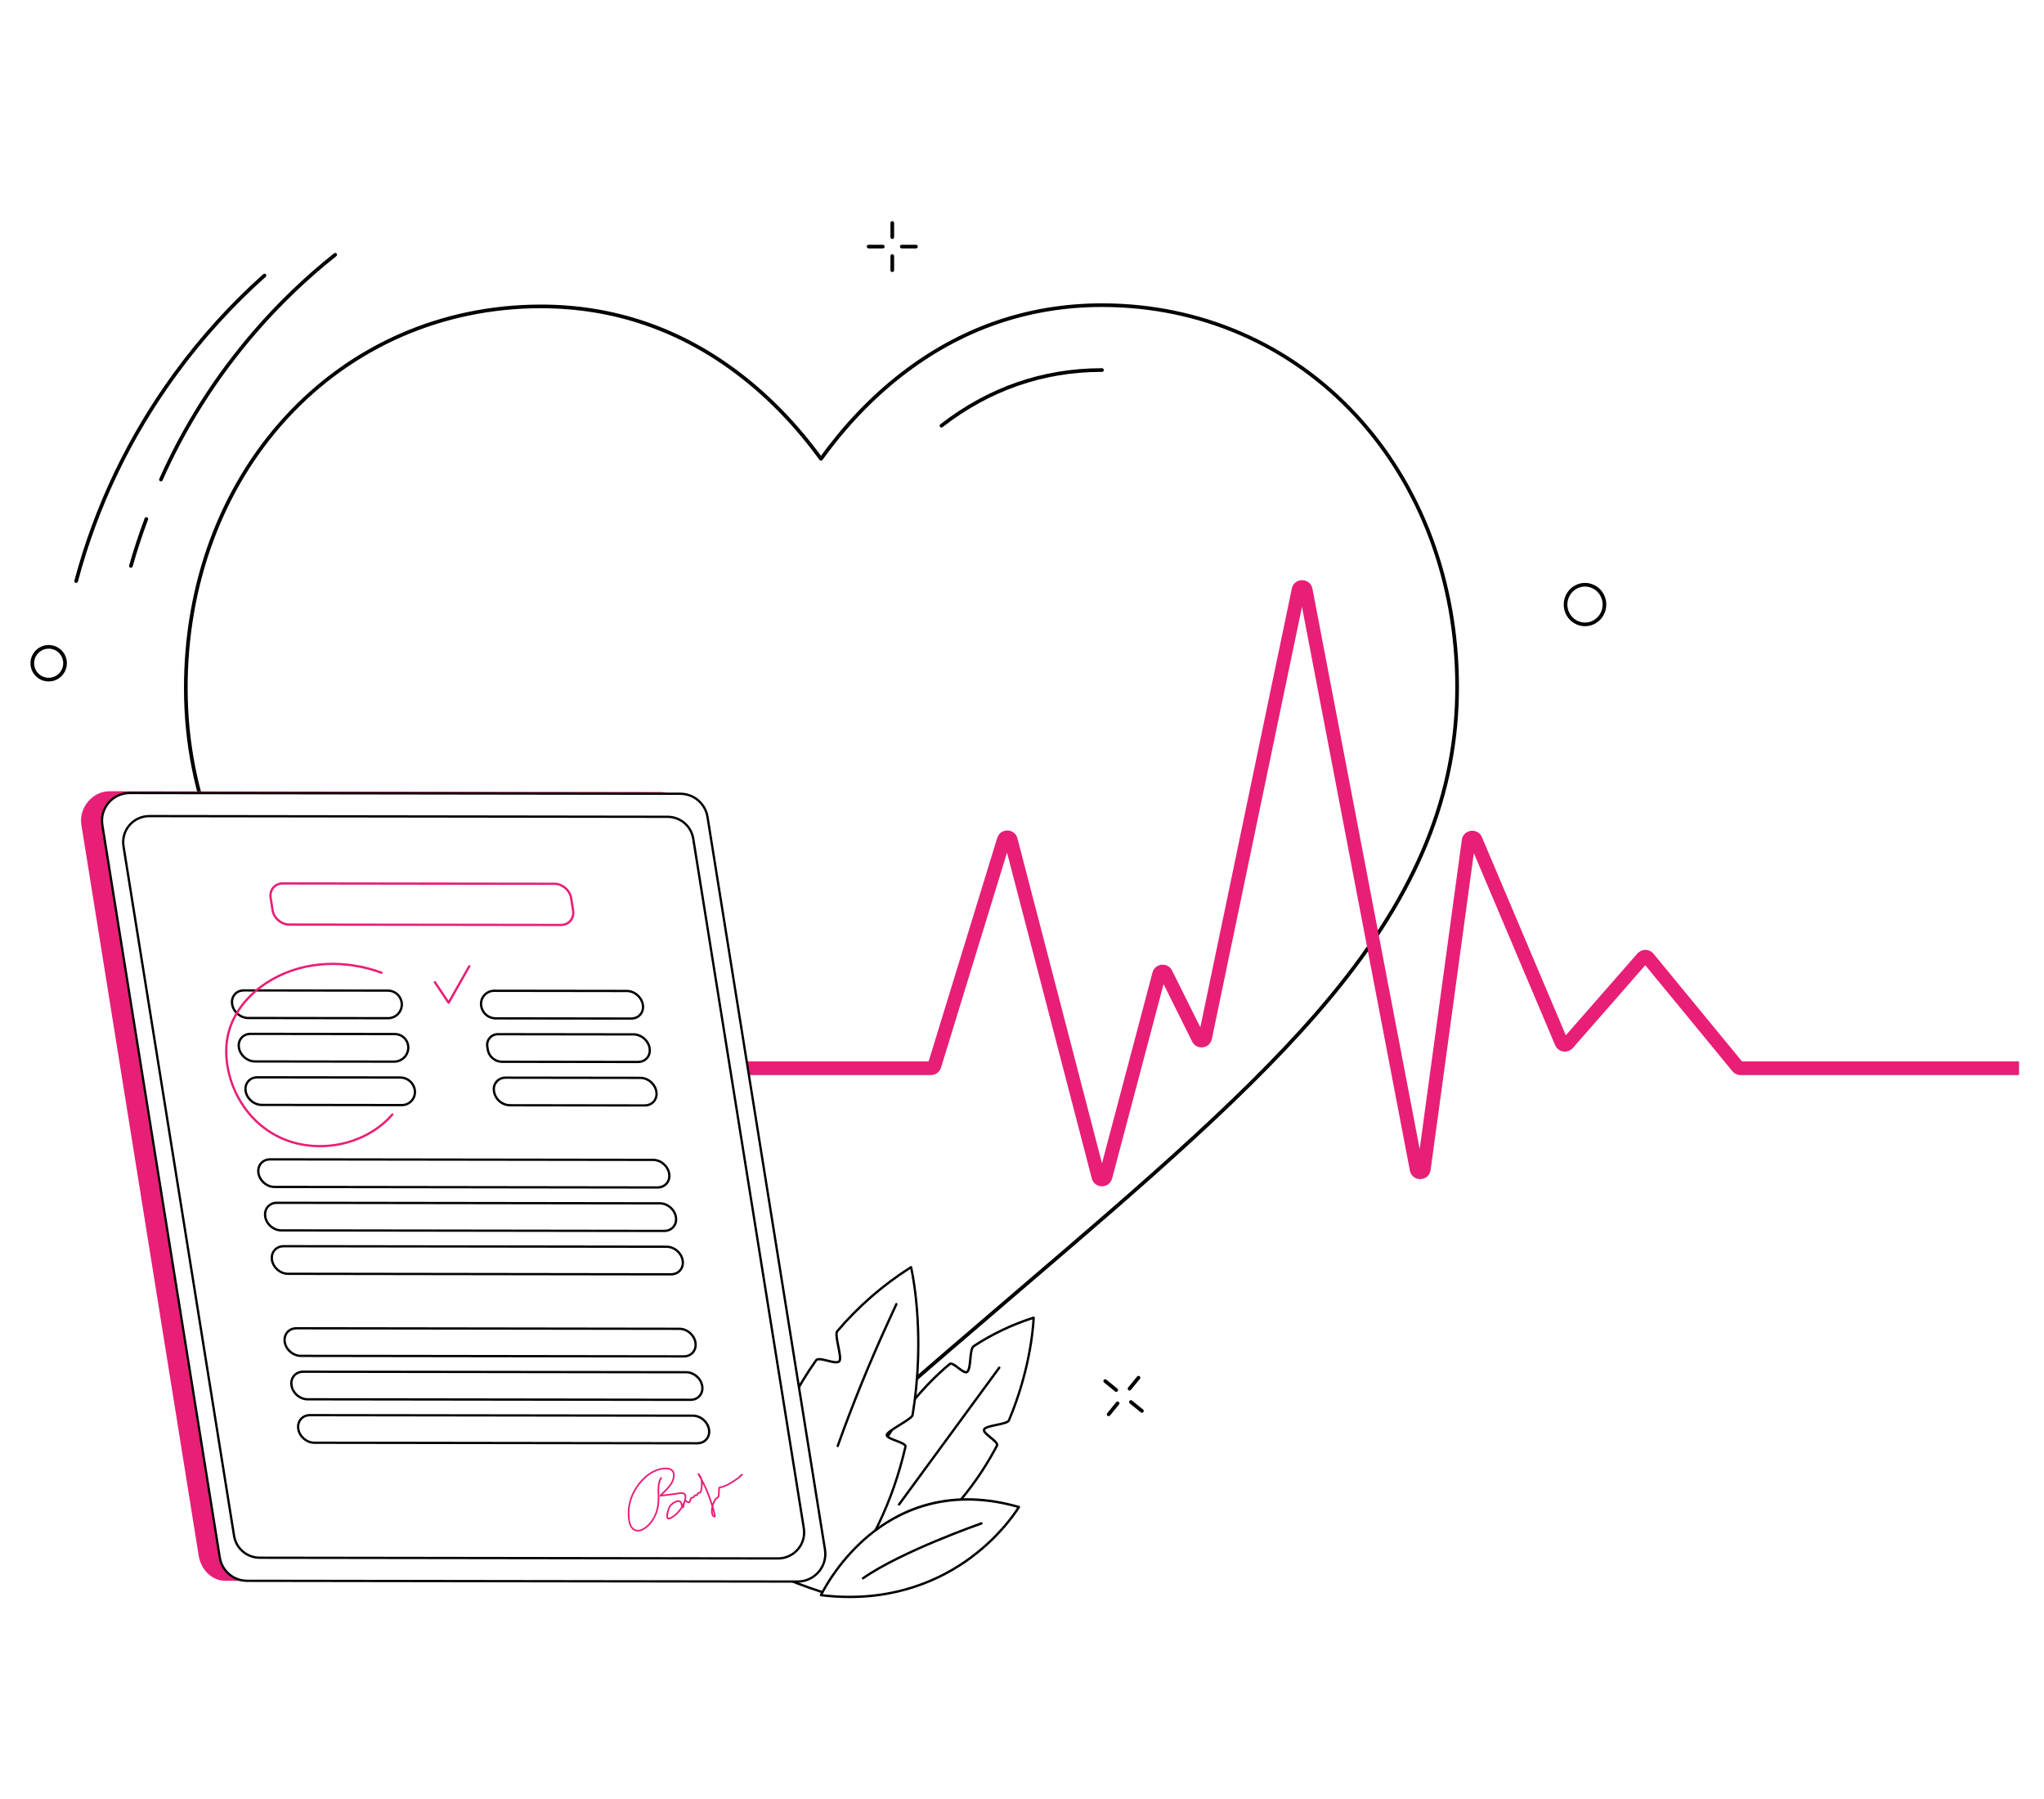 <svg width="250" height="220" viewBox="0 0 250 220" fill="none" xmlns="http://www.w3.org/2000/svg">
<rect width="250" height="220" fill="white"/>
<path d="M109.135 29.226C109.012 29.226 108.911 29.125 108.911 29.002V27.266C108.911 27.143 109.012 27.043 109.135 27.043C109.259 27.043 109.36 27.143 109.36 27.266V29.002C109.36 29.125 109.259 29.226 109.135 29.226Z" fill="black"/>
<path d="M109.135 33.272C109.012 33.272 108.911 33.171 108.911 33.048V31.312C108.911 31.189 109.012 31.089 109.135 31.089C109.259 31.089 109.36 31.189 109.36 31.312V33.048C109.36 33.171 109.259 33.272 109.135 33.272Z" fill="black"/>
<path d="M107.978 30.379H106.237C106.114 30.379 106.013 30.279 106.013 30.156C106.013 30.033 106.114 29.933 106.237 29.933H107.978C108.101 29.933 108.202 30.033 108.202 30.156C108.202 30.279 108.101 30.379 107.978 30.379Z" fill="black"/>
<path d="M112.031 30.379H110.291C110.167 30.379 110.066 30.279 110.066 30.156C110.066 30.033 110.167 29.933 110.291 29.933H112.031C112.155 29.933 112.256 30.033 112.256 30.156C112.256 30.279 112.155 30.379 112.031 30.379Z" fill="black"/>
<path d="M138.151 170.048C138.102 170.048 138.052 170.032 138.01 169.999C137.913 169.92 137.9 169.78 137.976 169.684L139.075 168.336C139.154 168.24 139.295 168.227 139.391 168.303C139.488 168.381 139.501 168.522 139.425 168.618L138.326 169.965C138.281 170.019 138.216 170.048 138.151 170.048Z" fill="black"/>
<path d="M135.594 173.185C135.545 173.185 135.496 173.17 135.453 173.136C135.356 173.058 135.343 172.917 135.419 172.821L136.518 171.474C136.597 171.378 136.738 171.365 136.835 171.441C136.931 171.519 136.945 171.659 136.868 171.756L135.769 173.103C135.724 173.156 135.659 173.185 135.594 173.185Z" fill="black"/>
<path d="M136.524 170.213C136.475 170.213 136.423 170.198 136.383 170.162L135.033 169.065C134.936 168.987 134.923 168.846 135.001 168.75C135.08 168.654 135.221 168.641 135.317 168.719L136.668 169.816C136.764 169.894 136.778 170.035 136.699 170.131C136.654 170.184 136.589 170.213 136.524 170.213Z" fill="black"/>
<path d="M139.669 172.767C139.619 172.767 139.568 172.751 139.527 172.718L138.177 171.621C138.081 171.543 138.067 171.402 138.146 171.306C138.224 171.21 138.366 171.196 138.462 171.274L139.812 172.371C139.909 172.45 139.922 172.59 139.844 172.686C139.799 172.74 139.734 172.769 139.669 172.769V172.767Z" fill="black"/>
<path d="M17.956 63.251C17.846 63.222 17.731 63.281 17.69 63.389C16.98 65.272 16.344 67.21 15.796 69.146C15.764 69.265 15.83 69.389 15.951 69.421C16.066 69.458 16.194 69.386 16.227 69.265C16.772 67.34 17.405 65.415 18.109 63.544C18.152 63.428 18.094 63.299 17.978 63.257C17.971 63.255 17.963 63.253 17.956 63.251Z" fill="black"/>
<path d="M41.052 30.938C40.985 30.92 40.912 30.933 40.856 30.979C37.328 33.779 34.03 36.941 31.055 40.372C26.294 45.862 22.4 51.978 19.482 58.553C19.431 58.666 19.483 58.798 19.595 58.846C19.709 58.897 19.841 58.845 19.89 58.733C22.791 52.198 26.663 46.12 31.394 40.663C34.352 37.251 37.63 34.111 41.135 31.326C41.232 31.25 41.249 31.108 41.171 31.011C41.14 30.973 41.099 30.946 41.055 30.934L41.052 30.938Z" fill="black"/>
<path d="M32.41 33.472C32.339 33.453 32.26 33.469 32.202 33.521C28.161 37.123 24.48 41.18 21.263 45.585C15.637 53.289 11.543 61.843 9.096 71.008C9.064 71.126 9.136 71.249 9.254 71.281C9.372 71.31 9.497 71.241 9.529 71.123C11.961 62.012 16.03 53.507 21.625 45.85C24.823 41.47 28.483 37.435 32.499 33.856C32.59 33.774 32.598 33.633 32.516 33.542C32.486 33.508 32.448 33.486 32.407 33.475L32.41 33.472Z" fill="black"/>
<path d="M6.537 78.956C6.374 78.912 6.202 78.888 6.03 78.881C5.434 78.862 4.866 79.076 4.432 79.484C3.535 80.324 3.488 81.735 4.326 82.631C4.732 83.063 5.284 83.314 5.877 83.332C6.473 83.352 7.041 83.137 7.475 82.73C8.372 81.889 8.419 80.479 7.581 79.583C7.293 79.275 6.933 79.061 6.537 78.956ZM5.489 82.824C5.171 82.74 4.885 82.569 4.654 82.325C3.983 81.61 4.022 80.481 4.738 79.811C5.086 79.484 5.54 79.313 6.014 79.328C6.488 79.343 6.929 79.541 7.253 79.889C7.924 80.604 7.885 81.732 7.169 82.403C6.821 82.729 6.367 82.898 5.893 82.885C5.755 82.881 5.619 82.861 5.489 82.827L5.489 82.824Z" fill="black"/>
<path d="M193.861 76.579C193.547 76.579 193.236 76.521 192.935 76.405C192.278 76.15 191.762 75.65 191.479 74.997C190.903 73.663 191.502 72.1 192.812 71.512C193.442 71.228 194.144 71.21 194.788 71.46C195.445 71.715 195.961 72.216 196.244 72.868C196.82 74.202 196.221 75.766 194.911 76.353C194.575 76.503 194.218 76.579 193.861 76.579ZM192.993 71.918C191.903 72.408 191.407 73.708 191.89 74.818C192.125 75.361 192.554 75.777 193.096 75.987C193.628 76.192 194.207 76.177 194.727 75.944C195.817 75.455 196.313 74.155 195.831 73.044C195.595 72.502 195.167 72.086 194.624 71.876C194.092 71.671 193.514 71.686 192.993 71.918Z" fill="black"/>
<path d="M165.818 50.77C157.751 42.067 146.698 37.29 134.689 37.316C125.714 37.337 117.498 40.188 110.275 45.794C106.63 48.622 103.327 52.081 100.418 56.116C97.495 52.095 94.177 48.649 90.518 45.836C83.272 40.264 75.046 37.446 66.07 37.466C54.062 37.493 43.027 42.319 34.995 51.058C27.059 59.694 22.7 71.478 22.727 84.238C22.754 97.372 27.678 109.386 38.226 122.043C47.661 133.365 61.211 144.852 76.903 158.151C82.263 162.693 88.335 167.841 94.641 173.324C96.308 174.777 98.444 175.572 100.658 175.567C102.87 175.563 105.003 174.756 106.661 173.3C112.945 167.787 119.002 162.61 124.345 158.041C139.981 144.675 153.486 133.133 162.874 121.766C173.371 109.064 178.246 97.03 178.219 83.894C178.194 71.133 173.788 59.37 165.818 50.77Z" fill="white"/>
<path d="M100.635 175.791C98.374 175.791 96.193 174.976 94.493 173.494C88.189 168.014 82.116 162.866 76.759 158.325C61.058 145.017 47.499 133.528 38.051 122.189C27.469 109.487 22.529 97.428 22.502 84.241C22.477 71.424 26.854 59.587 34.829 50.911C42.903 42.125 53.996 37.272 66.068 37.245C66.099 37.245 66.13 37.245 66.162 37.245C75.151 37.245 83.391 40.076 90.652 45.662C94.242 48.422 97.526 51.811 100.413 55.739C103.287 51.8 106.555 48.397 110.133 45.62C117.4 39.983 125.659 37.116 134.687 37.096C134.72 37.096 134.754 37.096 134.788 37.096C146.819 37.096 157.894 41.897 165.981 50.62C173.992 59.263 178.416 71.08 178.443 83.894C178.47 97.086 173.577 109.165 163.047 121.91C153.645 133.289 140.136 144.836 124.493 158.209L124.354 158.33C119.051 162.863 113.041 168.005 106.811 173.468C105.111 174.96 102.928 175.785 100.66 175.791H100.64H100.635ZM66.162 37.692C66.13 37.692 66.101 37.692 66.068 37.692C54.124 37.719 43.145 42.519 35.157 51.21C27.26 59.806 22.924 71.534 22.951 84.238C22.978 97.318 27.886 109.286 38.398 121.901C47.823 133.211 61.366 144.689 77.049 157.979C82.41 162.524 88.483 167.672 94.789 173.155C96.413 174.571 98.504 175.338 100.658 175.342C102.816 175.338 104.895 174.551 106.515 173.13C112.747 167.663 118.759 162.524 124.062 157.988L124.199 157.87C139.828 144.508 153.324 132.972 162.701 121.624C173.162 108.964 178.021 96.974 177.994 83.894C177.969 71.19 173.586 59.482 165.651 50.922C157.649 42.291 146.691 37.54 134.788 37.54C134.754 37.54 134.723 37.54 134.689 37.54C125.765 37.56 117.597 40.396 110.412 45.971C106.793 48.779 103.491 52.238 100.599 56.249C100.557 56.307 100.487 56.343 100.417 56.343C100.346 56.343 100.278 56.309 100.236 56.251C97.328 52.254 94.013 48.81 90.381 46.017C83.2 40.494 75.052 37.694 66.164 37.694L66.162 37.692Z" fill="black"/>
<path d="M115.15 52.284C115.083 52.284 115.018 52.255 114.973 52.197C114.897 52.099 114.915 51.96 115.011 51.884C120.853 47.353 127.478 45.045 134.701 45.029H134.784C134.907 45.029 135.008 45.13 135.008 45.253C135.008 45.376 134.907 45.476 134.784 45.476H134.701C127.581 45.492 121.048 47.766 115.285 52.235C115.245 52.266 115.195 52.282 115.148 52.282L115.15 52.284Z" fill="black"/>
<path fill-rule="evenodd" clip-rule="evenodd" d="M159.19 72.139C159.176 72.149 159.16 72.166 159.151 72.207L147.731 126.963C147.579 127.69 146.59 127.817 146.259 127.151L142.304 119.203C142.258 119.11 142.121 119.124 142.095 119.224L135.539 143.989C135.333 144.768 134.223 144.766 134.02 143.986L123.308 102.812C123.299 102.778 123.283 102.761 123.269 102.75C123.253 102.738 123.229 102.729 123.202 102.729C123.174 102.728 123.15 102.736 123.133 102.747C123.119 102.757 123.102 102.774 123.092 102.808L114.617 130.418C114.516 130.747 114.211 130.971 113.866 130.971H84.702V130.301H113.866C113.915 130.301 113.959 130.269 113.973 130.222L122.448 102.612C122.68 101.857 123.761 101.88 123.959 102.644L134.671 143.818C134.681 143.854 134.697 143.871 134.711 143.881C134.727 143.893 134.751 143.902 134.78 143.902C134.808 143.902 134.832 143.893 134.849 143.881C134.863 143.871 134.879 143.854 134.888 143.819L141.444 119.053C141.629 118.354 142.585 118.258 142.907 118.905L146.862 126.853C146.909 126.948 147.05 126.93 147.072 126.826L158.493 72.07C158.667 71.233 159.872 71.243 160.033 72.083L173.594 142.933C173.602 142.975 173.619 142.993 173.632 143.003C173.649 143.015 173.675 143.024 173.707 143.023C173.739 143.023 173.765 143.012 173.781 142.999C173.793 142.988 173.809 142.97 173.815 142.927L179.292 102.769C179.4 101.981 180.483 101.838 180.794 102.571L191.294 127.372C191.326 127.448 191.427 127.464 191.482 127.402L200.651 116.925C200.971 116.56 201.543 116.569 201.851 116.943L212.796 130.26C212.818 130.286 212.85 130.301 212.883 130.301H246.446V130.971H212.883C212.648 130.971 212.425 130.866 212.276 130.685L201.33 117.368C201.286 117.314 201.204 117.313 201.159 117.365L191.989 127.842C191.608 128.278 190.899 128.165 190.674 127.632L180.174 102.831C180.159 102.798 180.141 102.783 180.126 102.775C180.108 102.765 180.083 102.76 180.055 102.764C180.028 102.768 180.005 102.779 179.99 102.793C179.977 102.805 179.964 102.824 179.959 102.86L174.482 143.017C174.362 143.895 173.1 143.929 172.933 143.058L159.371 72.208C159.364 72.168 159.348 72.15 159.335 72.14C159.318 72.128 159.293 72.118 159.262 72.118C159.232 72.117 159.206 72.127 159.19 72.139Z" fill="#E81F76" stroke="#E81F76" stroke-miterlimit="10"/>
<path d="M101.302 194.612C101.302 194.612 103.959 177.035 116.155 166.808C116.564 166.466 117.857 168.095 118.288 167.77C118.836 167.355 118.527 164.992 119.112 164.609C121.286 163.186 123.714 161.996 126.424 161.14C126.424 161.14 126.308 166.802 123.403 173.697C123.184 174.217 120.624 174.272 120.372 174.804C120.134 175.307 122.206 176.287 121.937 176.797C118.454 183.396 112.273 190.489 101.303 194.613L101.302 194.612Z" fill="white"/>
<path d="M101.21 194.727C101.17 194.695 101.151 194.644 101.157 194.593C101.164 194.548 101.849 190.117 104.018 184.495C106.02 179.303 109.735 172.002 116.059 166.699C116.352 166.454 116.811 166.801 117.299 167.17C117.588 167.387 118.07 167.753 118.198 167.656C118.416 167.492 118.479 166.807 118.537 166.204C118.607 165.442 118.675 164.723 119.03 164.491C121.312 162.997 123.784 161.824 126.379 161.004C126.423 160.989 126.472 160.997 126.509 161.025C126.546 161.052 126.567 161.097 126.566 161.143C126.565 161.199 126.415 166.911 123.533 173.753C123.394 174.082 122.717 174.223 121.932 174.386C121.369 174.504 120.596 174.663 120.501 174.866C120.432 175.013 120.938 175.426 121.239 175.673C121.761 176.099 122.253 176.501 122.062 176.864C117.65 185.223 110.682 191.24 101.351 194.749C101.332 194.756 101.31 194.758 101.29 194.757C101.261 194.755 101.233 194.744 101.21 194.725L101.21 194.727ZM119.188 164.734C118.949 164.891 118.882 165.604 118.824 166.233C118.756 166.961 118.693 167.647 118.373 167.889C118.07 168.117 117.611 167.769 117.125 167.401C116.84 167.185 116.361 166.824 116.247 166.921C109.972 172.183 106.283 179.435 104.291 184.593C102.421 189.438 101.66 193.391 101.486 194.391C110.63 190.897 117.467 184.957 121.807 176.731C121.888 176.577 121.368 176.153 121.057 175.898C120.529 175.468 120.075 175.095 120.24 174.746C120.397 174.413 121.082 174.272 121.875 174.106C122.43 173.991 123.188 173.833 123.269 173.644C125.825 167.579 126.215 162.414 126.272 161.342C123.775 162.151 121.394 163.292 119.191 164.732L119.188 164.734Z" fill="black"/>
<path d="M110.745 176.924C110.874 176.368 108.357 176.008 108.464 175.464C108.569 174.927 111.529 173.571 111.615 173.045C113.308 162.745 111.429 154.963 111.429 154.963C107.86 157.214 104.885 159.88 102.407 162.793C102.011 163.258 103.035 165.975 102.664 166.452C102.256 166.976 100.185 165.826 99.807 166.363C94.224 174.285 92.009 182.958 90.978 190.546C94.624 192.62 98.294 194.032 101.968 195.132C106.886 188.825 109.356 182.943 110.745 176.924Z" fill="white"/>
<path d="M101.925 195.27C97.697 194.005 94.195 192.543 90.905 190.672C90.854 190.643 90.826 190.585 90.834 190.528C92.157 180.788 95.054 172.857 99.688 166.28C99.935 165.93 100.58 166.093 101.263 166.264C101.772 166.393 102.404 166.551 102.549 166.365C102.691 166.182 102.517 165.31 102.388 164.675C102.178 163.626 102.066 162.969 102.295 162.7C104.91 159.627 107.957 156.982 111.349 154.842C111.389 154.818 111.437 154.812 111.481 154.83C111.524 154.848 111.556 154.885 111.567 154.93C111.586 155.008 113.434 162.86 111.756 173.071C111.705 173.382 111.101 173.768 110.121 174.374C109.533 174.737 108.643 175.285 108.603 175.493C108.573 175.644 109.272 175.91 109.647 176.052C110.36 176.322 110.975 176.556 110.883 176.958C109.322 183.716 106.525 189.52 102.078 195.222C102.047 195.26 102.001 195.281 101.953 195.278C101.943 195.277 101.933 195.276 101.922 195.273L101.925 195.27ZM102.517 162.885C102.363 163.068 102.542 163.964 102.674 164.617C102.878 165.635 102.987 166.271 102.779 166.539C102.517 166.876 101.875 166.714 101.194 166.543C100.688 166.416 100.059 166.257 99.926 166.445C95.333 172.961 92.457 180.82 91.135 190.469C94.358 192.293 97.788 193.724 101.916 194.966C106.301 189.323 109.063 183.577 110.607 176.891C110.643 176.733 109.931 176.463 109.55 176.318C108.852 176.052 108.249 175.824 108.325 175.435C108.386 175.121 108.992 174.733 109.975 174.126C110.56 173.765 111.444 173.22 111.476 173.021C112.997 163.769 111.608 156.471 111.336 155.194C108.037 157.299 105.071 159.886 102.52 162.884L102.517 162.885Z" fill="black"/>
<path d="M98.188 190.553C98.256 190.558 98.32 190.515 98.338 190.447C99.179 187.356 100.113 184.245 101.115 181.201C101.139 181.125 101.098 181.044 101.023 181.02C100.946 180.995 100.865 181.037 100.841 181.112C99.838 184.16 98.903 187.275 98.06 190.371C98.04 190.448 98.085 190.528 98.161 190.548C98.17 190.55 98.18 190.552 98.188 190.553Z" fill="white"/>
<path d="M102.451 176.973C102.514 176.977 102.575 176.94 102.597 176.876C104.412 171.786 106.477 166.713 108.732 161.798L109.765 159.546C109.798 159.474 109.767 159.389 109.694 159.355C109.621 159.322 109.536 159.353 109.503 159.426L108.47 161.678C106.212 166.6 104.144 171.681 102.327 176.778C102.299 176.853 102.339 176.935 102.414 176.963C102.427 176.966 102.439 176.97 102.451 176.971L102.451 176.973Z" fill="black"/>
<path d="M100.412 195.067C100.412 195.067 107.694 179.432 124.62 184.291C124.62 184.291 117.116 197.118 100.412 195.067Z" fill="white"/>
<path d="M100.396 195.212C100.35 195.205 100.31 195.179 100.287 195.138C100.264 195.098 100.264 195.05 100.283 195.008C100.302 194.969 102.163 191.032 106.078 187.749C108.38 185.818 110.932 184.485 113.664 183.788C117.077 182.917 120.777 183.04 124.663 184.156C124.706 184.167 124.741 184.199 124.757 184.241C124.774 184.282 124.77 184.328 124.747 184.367C124.729 184.399 122.811 187.633 118.869 190.567C115.437 193.121 109.764 195.939 101.849 195.356C101.374 195.321 100.889 195.274 100.396 195.213L100.396 195.212ZM106.272 187.963C102.877 190.807 101.044 194.147 100.634 194.95C109.102 195.931 115.119 192.993 118.684 190.342C122.085 187.814 123.961 185.061 124.397 184.38C115.818 181.985 109.809 184.999 106.27 187.963L106.272 187.963Z" fill="black"/>
<path d="M105.546 193.15C105.578 193.152 105.612 193.144 105.639 193.123C110.315 189.846 119.99 186.467 120.088 186.433C120.164 186.407 120.203 186.325 120.177 186.249C120.151 186.173 120.068 186.134 119.993 186.16C119.894 186.193 110.182 189.587 105.473 192.887C105.407 192.933 105.392 193.023 105.438 193.088C105.464 193.125 105.503 193.147 105.545 193.15L105.546 193.15Z" fill="black"/>
<path d="M109.95 184.125C109.997 184.128 110.047 184.107 110.077 184.066L122.335 167.343C122.382 167.279 122.368 167.188 122.304 167.142C122.239 167.095 122.148 167.108 122.101 167.173L109.844 183.896C109.797 183.96 109.81 184.051 109.875 184.097C109.897 184.113 109.924 184.123 109.95 184.125Z" fill="black"/>
<path d="M27.54 193.315L94.86 193.407C96.95 193.41 98.655 191.338 98.323 189.272L83.97 99.876C83.707 98.233 82.379 96.855 80.715 96.853L13.395 96.761C11.305 96.758 9.62 98.797 9.951 100.862L24.303 190.258C24.567 191.902 25.876 193.313 27.54 193.315Z" fill="#E81F76"/>
<path d="M30.228 193.316L97.548 193.408C99.638 193.411 101.235 191.548 100.903 189.492L86.536 99.91C86.272 98.273 84.855 97.069 83.191 97.067L15.871 96.974C13.781 96.972 12.185 98.835 12.517 100.89L26.883 190.472C27.147 192.109 28.564 193.313 30.228 193.316Z" fill="white"/>
<path d="M28.491 187.842L14.966 103.507C14.811 102.545 15.087 101.567 15.723 100.826C16.358 100.084 17.285 99.659 18.264 99.66L81.64 99.747C83.285 99.749 84.667 100.924 84.928 102.54L98.453 186.875C98.609 187.838 98.333 188.815 97.697 189.557C97.062 190.298 96.135 190.724 95.156 190.722L31.779 190.635C30.135 190.633 28.753 189.458 28.491 187.842ZM18.263 99.939C17.367 99.938 16.519 100.327 15.937 101.006C15.354 101.686 15.102 102.581 15.244 103.463L28.769 187.798C29.008 189.278 30.274 190.354 31.78 190.356L95.156 190.443C96.053 190.444 96.901 190.055 97.483 189.376C98.066 188.696 98.317 187.801 98.176 186.919L84.651 102.586C84.412 101.105 83.146 100.029 81.64 100.027L18.263 99.94L18.263 99.939Z" fill="black"/>
<path d="M26.745 190.495L12.379 100.913C12.215 99.893 12.506 98.857 13.18 98.071C13.853 97.285 14.834 96.835 15.871 96.836L83.191 96.928C84.933 96.93 86.398 98.176 86.674 99.889L101.041 189.471C101.205 190.491 100.913 191.527 100.24 192.313C99.566 193.099 98.585 193.55 97.547 193.548L30.227 193.456C28.485 193.454 27.02 192.209 26.744 190.495L26.745 190.495ZM15.87 97.115C14.915 97.114 14.012 97.528 13.392 98.251C12.772 98.975 12.503 99.929 12.655 100.869L27.021 190.451C27.275 192.028 28.624 193.175 30.228 193.177L97.548 193.269C98.503 193.271 99.407 192.856 100.026 192.133C100.646 191.41 100.915 190.456 100.763 189.515L86.397 99.933C86.143 98.357 84.794 97.209 83.19 97.207L15.87 97.115Z" fill="black"/>
<path d="M33.199 111.322L32.964 109.818C32.884 109.302 33.013 108.816 33.328 108.451C33.638 108.092 34.089 107.894 34.6 107.895L67.814 107.94C68.857 107.942 69.837 108.787 69.999 109.826L70.234 111.33C70.314 111.846 70.185 112.332 69.871 112.697C69.56 113.056 69.109 113.254 68.598 113.253L35.383 113.208C34.339 113.206 33.36 112.361 33.198 111.322L33.199 111.322ZM34.6 108.174C34.173 108.173 33.796 108.336 33.54 108.633C33.279 108.935 33.174 109.341 33.242 109.775L33.476 111.28C33.618 112.188 34.474 112.927 35.385 112.929L68.598 112.974C69.025 112.975 69.403 112.812 69.658 112.515C69.919 112.213 70.024 111.807 69.956 111.373L69.722 109.868C69.58 108.96 68.724 108.221 67.813 108.219L34.6 108.174Z" fill="#E81F76"/>
<path d="M31.473 143.483C31.395 142.988 31.519 142.522 31.82 142.172C32.118 141.828 32.551 141.637 33.041 141.638L79.89 141.702C80.89 141.703 81.829 142.514 81.984 143.509C82.062 144.005 81.938 144.471 81.636 144.82C81.339 145.165 80.906 145.355 80.415 145.355L33.566 145.29C32.566 145.289 31.627 144.478 31.471 143.483L31.473 143.483ZM33.041 141.917C32.635 141.916 32.276 142.071 32.033 142.354C31.785 142.641 31.685 143.027 31.749 143.44C31.883 144.306 32.699 145.01 33.566 145.011L80.415 145.075C80.821 145.076 81.18 144.922 81.422 144.639C81.671 144.352 81.771 143.965 81.707 143.552C81.572 142.687 80.756 141.982 79.889 141.981L33.041 141.917Z" fill="black"/>
<path d="M32.3 148.797C32.222 148.301 32.346 147.835 32.648 147.486C32.945 147.141 33.378 146.951 33.868 146.951L80.717 147.016C81.717 147.017 82.656 147.828 82.811 148.823C82.889 149.318 82.765 149.784 82.463 150.134C82.166 150.478 81.733 150.669 81.243 150.668L34.393 150.604C33.393 150.602 32.454 149.792 32.298 148.797L32.3 148.797ZM33.868 147.23C33.462 147.23 33.103 147.384 32.86 147.667C32.612 147.954 32.512 148.341 32.576 148.754C32.71 149.619 33.526 150.324 34.393 150.325L81.242 150.389C81.648 150.389 82.007 150.235 82.249 149.952C82.498 149.665 82.598 149.279 82.534 148.866C82.399 148 81.584 147.296 80.716 147.295L33.868 147.23Z" fill="black"/>
<path d="M33.127 154.105C33.049 153.61 33.173 153.144 33.475 152.794C33.772 152.45 34.205 152.259 34.696 152.26L81.544 152.324C82.544 152.326 83.483 153.136 83.638 154.131C83.716 154.627 83.592 155.093 83.291 155.442C82.993 155.788 82.56 155.977 82.07 155.977L35.22 155.912C34.22 155.911 33.281 155.1 33.126 154.105L33.127 154.105ZM34.695 152.539C34.289 152.539 33.93 152.693 33.687 152.976C33.439 153.263 33.339 153.649 33.403 154.062C33.538 154.928 34.353 155.632 35.22 155.633L82.069 155.697C82.475 155.698 82.834 155.544 83.076 155.261C83.325 154.974 83.425 154.587 83.361 154.174C83.226 153.309 82.411 152.604 81.544 152.603L34.695 152.539Z" fill="black"/>
<path d="M34.689 164.14C34.612 163.645 34.736 163.179 35.037 162.829C35.335 162.485 35.768 162.294 36.258 162.295L83.106 162.359C84.107 162.361 85.045 163.171 85.201 164.166C85.279 164.662 85.155 165.128 84.853 165.478C84.556 165.823 84.123 166.012 83.632 166.012L36.784 165.948C35.784 165.946 34.845 165.136 34.689 164.14ZM36.258 162.574C35.851 162.574 35.493 162.728 35.25 163.011C35.002 163.298 34.902 163.684 34.965 164.098C35.1 164.963 35.916 165.667 36.783 165.668L83.631 165.733C84.037 165.733 84.396 165.579 84.639 165.296C84.887 165.009 84.987 164.622 84.924 164.209C84.789 163.344 83.973 162.64 83.106 162.638L36.258 162.574Z" fill="black"/>
<path d="M35.516 169.452C35.438 168.957 35.562 168.491 35.863 168.141C36.161 167.795 36.594 167.606 37.084 167.607L83.933 167.671C84.933 167.672 85.872 168.483 86.027 169.478C86.105 169.973 85.981 170.439 85.679 170.789C85.382 171.133 84.949 171.324 84.458 171.323L37.61 171.259C36.61 171.258 35.671 170.447 35.516 169.452ZM37.084 167.886C36.678 167.885 36.319 168.04 36.076 168.323C35.828 168.61 35.728 168.996 35.792 169.409C35.926 170.274 36.742 170.979 37.609 170.98L84.457 171.044C84.864 171.045 85.222 170.89 85.465 170.607C85.713 170.32 85.814 169.934 85.75 169.521C85.615 168.655 84.799 167.951 83.932 167.95L37.085 167.886L37.084 167.886Z" fill="black"/>
<path d="M36.345 174.765C36.267 174.27 36.391 173.804 36.693 173.454C36.99 173.11 37.423 172.919 37.913 172.92L84.762 172.984C85.762 172.986 86.701 173.796 86.856 174.791C86.934 175.287 86.81 175.753 86.508 176.103C86.211 176.447 85.778 176.637 85.288 176.637L38.439 176.573C37.439 176.571 36.5 175.761 36.345 174.765ZM37.913 173.199C37.507 173.199 37.148 173.353 36.905 173.636C36.657 173.923 36.557 174.309 36.621 174.723C36.755 175.588 37.571 176.292 38.438 176.293L85.287 176.358C85.693 176.358 86.052 176.204 86.294 175.921C86.543 175.634 86.643 175.247 86.579 174.834C86.444 173.969 85.629 173.265 84.761 173.263L37.914 173.199L37.913 173.199Z" fill="black"/>
<path d="M58.713 123.021C58.638 122.519 58.786 122.011 59.118 121.627C59.451 121.242 59.934 121.022 60.444 121.023L76.672 121.045C77.672 121.046 78.611 121.857 78.766 122.852C78.844 123.347 78.72 123.813 78.419 124.163C78.121 124.509 77.688 124.698 77.198 124.697L60.638 124.675C59.667 124.673 58.857 123.977 58.714 123.021L58.713 123.021ZM60.444 121.302C60.015 121.301 59.61 121.486 59.331 121.81C59.052 122.133 58.928 122.56 58.99 122.981C59.114 123.8 59.806 124.396 60.637 124.397L77.197 124.42C77.603 124.42 77.962 124.266 78.205 123.983C78.453 123.696 78.553 123.309 78.489 122.896C78.354 122.031 77.539 121.327 76.672 121.326L60.444 121.303L60.444 121.302Z" fill="black"/>
<path d="M28.254 122.824C28.176 122.328 28.3 121.863 28.602 121.513C28.899 121.167 29.332 120.978 29.823 120.979L47.44 121.003C48.362 121.004 49.13 121.664 49.266 122.572C49.345 123.096 49.19 123.626 48.843 124.026C48.497 124.425 47.992 124.655 47.461 124.654L30.347 124.631C29.347 124.629 28.408 123.819 28.253 122.824L28.254 122.824ZM29.822 121.258C29.416 121.257 29.057 121.412 28.814 121.695C28.566 121.982 28.466 122.368 28.53 122.781C28.665 123.646 29.48 124.351 30.347 124.352L47.462 124.375C47.911 124.376 48.337 124.182 48.631 123.842C48.924 123.504 49.055 123.055 48.988 122.612C48.873 121.842 48.221 121.282 47.44 121.281L29.822 121.256L29.822 121.258Z" fill="black"/>
<path d="M59.51 128.332L59.457 127.985C59.395 127.57 59.517 127.149 59.792 126.831C60.067 126.514 60.467 126.331 60.888 126.332L77.499 126.355C78.499 126.356 79.438 127.167 79.593 128.162C79.671 128.657 79.547 129.123 79.245 129.473C78.948 129.817 78.515 130.008 78.024 130.007L61.435 129.984C60.465 129.983 59.654 129.287 59.51 128.331L59.51 128.332ZM60.888 126.613C60.549 126.612 60.227 126.758 60.005 127.015C59.783 127.271 59.685 127.61 59.735 127.943L59.788 128.291C59.911 129.11 60.603 129.705 61.436 129.707L78.025 129.729C78.431 129.73 78.79 129.575 79.032 129.293C79.281 129.005 79.381 128.619 79.317 128.206C79.182 127.341 78.367 126.636 77.5 126.635L60.889 126.613L60.888 126.613Z" fill="black"/>
<path d="M29.082 128.136C29.004 127.641 29.128 127.175 29.43 126.825C29.727 126.48 30.16 126.291 30.651 126.291L48.292 126.315C49.183 126.317 49.926 126.954 50.057 127.832C50.138 128.368 49.98 128.911 49.624 129.321C49.267 129.731 48.752 129.967 48.208 129.967L31.176 129.943C30.176 129.942 29.238 129.131 29.082 128.136ZM30.65 126.57C30.244 126.57 29.885 126.724 29.642 127.007C29.394 127.294 29.294 127.68 29.358 128.094C29.493 128.959 30.308 129.663 31.175 129.664L48.207 129.688C48.669 129.688 49.108 129.488 49.411 129.14C49.713 128.791 49.848 128.329 49.779 127.873C49.668 127.134 49.041 126.595 48.29 126.594L30.649 126.57L30.65 126.57Z" fill="black"/>
<path d="M60.281 133.465L60.273 133.413C60.206 132.969 60.337 132.52 60.63 132.181C60.925 131.841 61.351 131.648 61.801 131.649L78.324 131.671C79.324 131.673 80.263 132.483 80.418 133.478C80.496 133.974 80.372 134.439 80.07 134.789C79.773 135.135 79.34 135.324 78.85 135.323L62.416 135.301C61.337 135.299 60.439 134.527 60.28 133.465L60.281 133.465ZM61.802 131.928C61.433 131.927 61.084 132.086 60.843 132.364C60.602 132.642 60.496 133.01 60.55 133.373L60.558 133.424C60.697 134.35 61.479 135.022 62.419 135.023L78.853 135.046C79.259 135.046 79.618 134.892 79.861 134.609C80.109 134.322 80.209 133.936 80.145 133.522C80.01 132.657 79.195 131.953 78.328 131.952L61.804 131.929L61.802 131.928Z" fill="black"/>
<path d="M29.907 133.45C29.829 132.954 29.953 132.489 30.255 132.139C30.552 131.795 30.986 131.604 31.476 131.605L48.941 131.629C49.915 131.63 50.728 132.329 50.873 133.289C50.948 133.79 50.801 134.296 50.469 134.679C50.138 135.063 49.655 135.282 49.147 135.282L31.999 135.258C30.999 135.257 30.06 134.446 29.904 133.451L29.907 133.45ZM31.475 131.884C31.069 131.883 30.71 132.038 30.468 132.32C30.219 132.608 30.119 132.994 30.183 133.407C30.318 134.272 31.134 134.977 32.001 134.978L49.149 135.001C49.575 135.002 49.98 134.818 50.257 134.496C50.535 134.174 50.659 133.75 50.597 133.33C50.473 132.507 49.776 131.909 48.941 131.908L31.477 131.884L31.475 131.884Z" fill="black"/>
<path d="M39.11 140.302C37.2 140.299 35.294 139.857 33.606 138.937C28.735 136.28 26.814 130.491 27.771 126.428C28.432 123.622 30.531 121.09 33.527 119.482C37.387 117.41 42.192 117.17 46.71 118.821C46.783 118.848 46.821 118.927 46.794 119C46.767 119.072 46.687 119.108 46.614 119.083C42.172 117.459 37.451 117.693 33.661 119.728C30.735 121.298 28.688 123.763 28.046 126.492C27.111 130.453 28.987 136.099 33.742 138.693C38.311 141.184 44.52 140.089 47.882 136.201C47.933 136.142 48.021 136.135 48.08 136.186C48.138 136.236 48.145 136.324 48.095 136.383C45.893 138.93 42.498 140.308 39.113 140.303L39.11 140.302Z" fill="#E81F76"/>
<path d="M54.869 122.766C54.822 122.766 54.778 122.742 54.752 122.703L53.075 120.19C53.032 120.126 53.05 120.039 53.115 119.996C53.179 119.953 53.266 119.971 53.309 120.035L54.861 122.359L57.276 118.096C57.314 118.029 57.399 118.006 57.466 118.043C57.534 118.081 57.557 118.166 57.519 118.233L54.992 122.694C54.968 122.736 54.923 122.764 54.876 122.765L54.87 122.765L54.869 122.766Z" fill="#E81F76"/>
<path fill-rule="evenodd" clip-rule="evenodd" d="M79.471 180.35C78.808 180.81 78.246 181.449 77.859 182.076C77.252 183.057 76.933 184.143 76.989 185.291C77.003 185.568 77.026 185.898 77.107 186.202C77.188 186.507 77.323 186.772 77.547 186.933C77.863 187.16 78.226 187.116 78.58 186.936C78.935 186.755 79.261 186.446 79.472 186.187C80.187 185.308 80.44 184.346 80.447 183.228C80.448 183.059 80.443 182.886 80.437 182.709C80.435 182.672 80.434 182.634 80.433 182.597C80.426 182.381 80.421 182.161 80.431 181.943C80.45 181.508 80.528 181.072 80.773 180.687C80.803 180.641 80.865 180.627 80.913 180.656C80.96 180.686 80.974 180.748 80.944 180.795C80.726 181.137 80.651 181.532 80.633 181.952C80.624 182.162 80.628 182.376 80.635 182.59C80.636 182.627 80.638 182.664 80.639 182.701C80.645 182.878 80.651 183.056 80.65 183.229C80.642 184.38 80.38 185.39 79.629 186.313C79.407 186.586 79.061 186.917 78.673 187.115C78.283 187.312 77.831 187.385 77.428 187.096C77.149 186.896 76.998 186.579 76.912 186.253C76.825 185.927 76.801 185.579 76.787 185.301C76.728 184.108 77.061 182.982 77.687 181.97C78.086 181.325 78.666 180.663 79.355 180.185C80.043 179.706 80.849 179.406 81.695 179.497C81.969 179.527 82.171 179.627 82.308 179.781C82.445 179.933 82.507 180.128 82.52 180.33C82.547 180.732 82.385 181.19 82.175 181.509C81.892 181.937 81.525 182.302 81.172 182.652C81.155 182.668 81.126 182.692 81.098 182.715L81.093 182.719C81.069 182.739 81.044 182.76 81.018 182.782C81.023 182.782 81.028 182.781 81.034 182.78C81.197 182.76 81.415 182.733 81.638 182.706C82.083 182.651 82.544 182.593 82.609 182.584C82.668 182.576 82.735 182.565 82.808 182.552C82.819 182.549 82.831 182.547 82.844 182.545C82.929 182.53 83.022 182.514 83.115 182.503C83.298 182.482 83.499 182.478 83.667 182.548C83.885 182.639 83.942 182.851 83.944 183.037C83.946 183.188 83.914 183.345 83.883 183.466C83.894 183.468 83.905 183.472 83.915 183.475C84.013 183.506 84.115 183.571 84.169 183.606C84.214 183.634 84.234 183.633 84.237 183.632C84.239 183.632 84.249 183.63 84.265 183.607C84.281 183.583 84.298 183.547 84.314 183.498C84.328 183.454 84.341 183.407 84.354 183.356C84.355 183.351 84.356 183.346 84.358 183.341C84.385 183.239 84.425 183.166 84.485 183.117C84.544 183.069 84.61 183.056 84.655 183.048C84.66 183.047 84.665 183.046 84.67 183.045C84.711 183.038 84.734 183.034 84.755 183.023C84.774 183.013 84.799 182.994 84.824 182.937C84.86 182.855 84.905 182.791 84.97 182.761C85.038 182.729 85.101 182.746 85.132 182.755C85.139 182.757 85.144 182.758 85.148 182.76C85.157 182.762 85.162 182.764 85.169 182.765C85.169 182.765 85.169 182.765 85.169 182.765C85.173 182.761 85.18 182.751 85.19 182.733C85.199 182.714 85.207 182.696 85.215 182.678C85.218 182.671 85.221 182.664 85.225 182.657C85.236 182.632 85.25 182.602 85.269 182.575C85.29 182.546 85.318 182.519 85.357 182.5C85.395 182.482 85.437 182.475 85.482 182.475C85.521 182.475 85.556 182.456 85.593 182.401C85.631 182.343 85.66 182.258 85.681 182.158C85.718 181.989 85.726 181.803 85.731 181.687C85.732 181.664 85.733 181.645 85.734 181.628C85.748 181.39 85.741 181.157 85.692 180.943C85.631 180.828 85.569 180.713 85.506 180.598C85.49 180.569 85.461 180.522 85.43 180.472C85.415 180.449 85.4 180.425 85.386 180.402C85.366 180.37 85.346 180.336 85.335 180.314C85.333 180.309 85.328 180.297 85.325 180.283L85.325 180.283C85.324 180.278 85.32 180.257 85.328 180.233C85.332 180.218 85.341 180.199 85.36 180.183C85.38 180.167 85.402 180.161 85.42 180.16C85.449 180.158 85.471 180.17 85.475 180.172L85.476 180.173C85.484 180.177 85.49 180.182 85.494 180.184C85.501 180.19 85.508 180.197 85.514 180.203C85.71 180.398 85.823 180.628 85.883 180.872C86.111 181.303 86.329 181.74 86.519 182.194C86.747 182.74 86.954 183.301 87.137 183.868C87.174 183.772 87.214 183.683 87.257 183.605C87.267 183.585 87.279 183.561 87.294 183.531C87.3 183.519 87.306 183.507 87.312 183.493C87.335 183.447 87.361 183.394 87.392 183.343C87.422 183.292 87.457 183.24 87.498 183.196C87.538 183.153 87.59 183.112 87.654 183.094C87.707 183.079 87.747 183.039 87.777 182.962C87.808 182.881 87.822 182.773 87.828 182.647C87.832 182.565 87.832 182.481 87.832 182.397C87.832 182.352 87.832 182.308 87.832 182.264C87.834 182.141 87.839 182.016 87.867 181.919C87.879 181.878 87.91 181.854 87.926 181.843C87.945 181.83 87.967 181.82 87.986 181.813C88.024 181.799 88.069 181.788 88.111 181.78C88.153 181.771 88.196 181.764 88.229 181.759L88.234 181.758C88.249 181.756 88.261 181.754 88.271 181.752C88.281 181.75 88.285 181.749 88.285 181.75C88.285 181.75 88.285 181.75 88.284 181.75C88.762 181.604 89.204 181.352 89.632 181.078L89.641 181.072C89.954 180.871 90.272 180.667 90.513 180.405C90.524 180.392 90.534 180.381 90.544 180.369C90.547 180.365 90.55 180.361 90.554 180.357C90.567 180.342 90.583 180.323 90.603 180.306C90.649 180.267 90.704 180.248 90.775 180.248C90.831 180.248 90.877 180.293 90.876 180.349C90.876 180.404 90.831 180.449 90.775 180.449C90.758 180.449 90.749 180.451 90.745 180.453C90.742 180.454 90.739 180.455 90.734 180.459C90.728 180.464 90.721 180.472 90.709 180.486C90.707 180.489 90.704 180.492 90.701 180.496C90.691 180.508 90.677 180.524 90.662 180.54C90.404 180.822 90.067 181.038 89.761 181.234L89.741 181.247C89.309 181.524 88.849 181.787 88.344 181.942C88.332 181.945 88.317 181.948 88.306 181.95C88.295 181.952 88.281 181.954 88.266 181.957L88.262 181.957C88.228 181.963 88.189 181.969 88.152 181.977C88.113 181.985 88.079 181.993 88.056 182.002C88.056 182.002 88.055 182.002 88.055 182.002C88.041 182.068 88.036 182.158 88.034 182.266C88.034 182.305 88.034 182.347 88.034 182.39C88.034 182.477 88.034 182.569 88.03 182.657C88.024 182.787 88.009 182.922 87.966 183.033C87.922 183.147 87.844 183.249 87.71 183.287C87.695 183.291 87.674 183.303 87.646 183.333C87.62 183.362 87.593 183.4 87.566 183.445C87.54 183.489 87.516 183.536 87.494 183.581C87.489 183.592 87.484 183.603 87.478 183.614C87.463 183.646 87.448 183.676 87.435 183.7C87.36 183.838 87.291 184.014 87.242 184.203C87.351 184.561 87.451 184.921 87.541 185.281C87.558 185.347 87.561 185.416 87.53 185.473C87.496 185.539 87.433 185.566 87.372 185.565C87.317 185.564 87.263 185.541 87.22 185.51C87.175 185.478 87.135 185.433 87.105 185.379C86.961 185.12 86.942 184.784 86.984 184.467C86.996 184.38 87.012 184.294 87.032 184.209C86.83 183.551 86.595 182.902 86.332 182.271C86.212 181.985 86.081 181.705 85.943 181.429C85.943 181.5 85.94 181.57 85.936 181.639C85.936 181.653 85.935 181.671 85.934 181.692C85.929 181.806 85.919 182.012 85.879 182.199C85.856 182.309 85.82 182.423 85.762 182.511C85.702 182.602 85.611 182.676 85.482 182.676C85.458 182.676 85.448 182.679 85.445 182.681C85.442 182.682 85.439 182.684 85.434 182.692C85.427 182.701 85.42 182.714 85.409 182.739C85.407 182.743 85.405 182.749 85.402 182.755C85.393 182.775 85.383 182.799 85.37 182.823C85.335 182.894 85.286 182.948 85.213 182.963C85.18 182.97 85.15 182.967 85.128 182.962C85.112 182.959 85.095 182.954 85.083 182.95C85.08 182.949 85.078 182.949 85.076 182.948C85.064 182.945 85.058 182.944 85.055 182.943C85.05 182.947 85.033 182.964 85.009 183.018C84.969 183.108 84.916 183.166 84.85 183.2C84.798 183.228 84.742 183.237 84.704 183.244C84.699 183.244 84.695 183.245 84.691 183.246C84.649 183.253 84.629 183.26 84.613 183.273C84.598 183.285 84.574 183.314 84.554 183.392C84.552 183.397 84.551 183.402 84.549 183.407C84.537 183.457 84.522 183.51 84.506 183.56C84.488 183.615 84.465 183.673 84.431 183.721C84.397 183.77 84.346 183.817 84.272 183.83C84.199 183.843 84.127 183.818 84.06 183.775C84.001 183.737 83.921 183.688 83.854 183.666C83.842 183.662 83.832 183.66 83.825 183.659C83.812 183.697 83.797 183.735 83.782 183.774C83.781 183.783 83.779 183.792 83.777 183.802C83.764 183.874 83.747 183.964 83.728 184.051C83.71 184.137 83.69 184.223 83.67 184.286C83.661 184.317 83.649 184.349 83.634 184.373C83.628 184.384 83.614 184.406 83.591 184.421C83.578 184.43 83.558 184.439 83.532 184.44C83.505 184.441 83.482 184.432 83.465 184.42C83.462 184.418 83.459 184.416 83.456 184.414C83.359 184.566 83.251 184.716 83.134 184.858C82.797 185.268 82.376 185.62 81.931 185.778C81.837 185.812 81.746 185.82 81.666 185.784C81.584 185.746 81.54 185.674 81.517 185.599C81.473 185.456 81.493 185.255 81.531 185.063C81.571 184.864 81.636 184.655 81.699 184.484C81.73 184.399 81.762 184.322 81.79 184.26C81.817 184.201 81.845 184.148 81.87 184.116C81.985 183.968 82.216 183.752 82.47 183.612C82.717 183.475 83.034 183.386 83.281 183.582C83.349 183.637 83.391 183.709 83.419 183.78C83.444 183.842 83.46 183.91 83.474 183.97C83.516 183.886 83.554 183.801 83.587 183.718C83.596 183.67 83.603 183.631 83.608 183.614C83.617 183.577 83.634 183.544 83.658 183.518C83.66 183.509 83.663 183.501 83.665 183.492C83.701 183.371 83.744 183.197 83.742 183.04C83.74 182.881 83.693 182.777 83.588 182.733C83.471 182.684 83.315 182.682 83.138 182.703C83.052 182.713 82.965 182.728 82.879 182.743C82.867 182.745 82.856 182.747 82.844 182.749C82.772 182.762 82.7 182.775 82.636 182.784C82.57 182.792 82.108 182.85 81.663 182.905C81.44 182.933 81.222 182.96 81.058 182.98C80.977 182.99 80.909 182.998 80.862 183.004C80.839 183.007 80.82 183.009 80.807 183.01C80.801 183.011 80.796 183.012 80.792 183.012C80.79 183.012 80.789 183.013 80.787 183.013C80.787 183.013 80.785 183.013 80.784 183.013L80.783 183.013C80.783 183.013 80.781 183.013 80.778 183.013C80.776 183.013 80.77 183.013 80.766 183.013C80.755 183.011 80.691 182.968 80.675 182.903C80.678 182.872 80.691 182.844 80.703 182.825C80.715 182.804 80.73 182.784 80.746 182.766C80.777 182.729 80.816 182.692 80.854 182.658C80.892 182.624 80.931 182.591 80.963 182.565C80.998 182.536 81.02 182.518 81.029 182.509C81.385 182.157 81.737 181.807 82.005 181.399C82.198 181.105 82.341 180.69 82.318 180.344C82.307 180.172 82.255 180.024 82.157 179.914C82.06 179.805 81.907 179.722 81.673 179.697C80.89 179.613 80.133 179.889 79.471 180.35ZM83.332 184.229C83.311 184.171 83.297 184.107 83.284 184.049C83.283 184.044 83.282 184.04 83.281 184.035C83.266 183.967 83.252 183.907 83.231 183.854C83.21 183.801 83.185 183.764 83.154 183.739C83.013 183.627 82.804 183.657 82.568 183.787C82.34 183.914 82.13 184.111 82.03 184.239C82.021 184.251 82.001 184.285 81.974 184.344C81.949 184.4 81.919 184.472 81.889 184.553C81.828 184.717 81.767 184.916 81.73 185.102C81.691 185.293 81.683 185.45 81.71 185.541C81.723 185.583 81.74 185.596 81.75 185.601C81.763 185.607 81.795 185.613 81.863 185.589C82.26 185.448 82.653 185.125 82.978 184.731C83.11 184.571 83.229 184.401 83.332 184.229ZM85.053 182.943C85.053 182.943 85.053 182.943 85.053 182.943C85.053 182.943 85.053 182.943 85.053 182.943ZM87.169 184.671C87.159 184.903 87.191 185.118 87.282 185.282C87.298 185.311 87.319 185.333 87.338 185.347C87.342 185.35 87.346 185.352 87.35 185.354C87.349 185.347 87.347 185.339 87.345 185.329C87.29 185.11 87.231 184.89 87.169 184.671ZM85.165 182.769C85.165 182.769 85.165 182.769 85.166 182.768C85.165 182.769 85.165 182.769 85.165 182.769ZM80.875 182.93C80.875 182.93 80.875 182.93 80.875 182.93C80.875 182.93 80.875 182.93 80.875 182.93Z" fill="#E81F76"/>
</svg>

